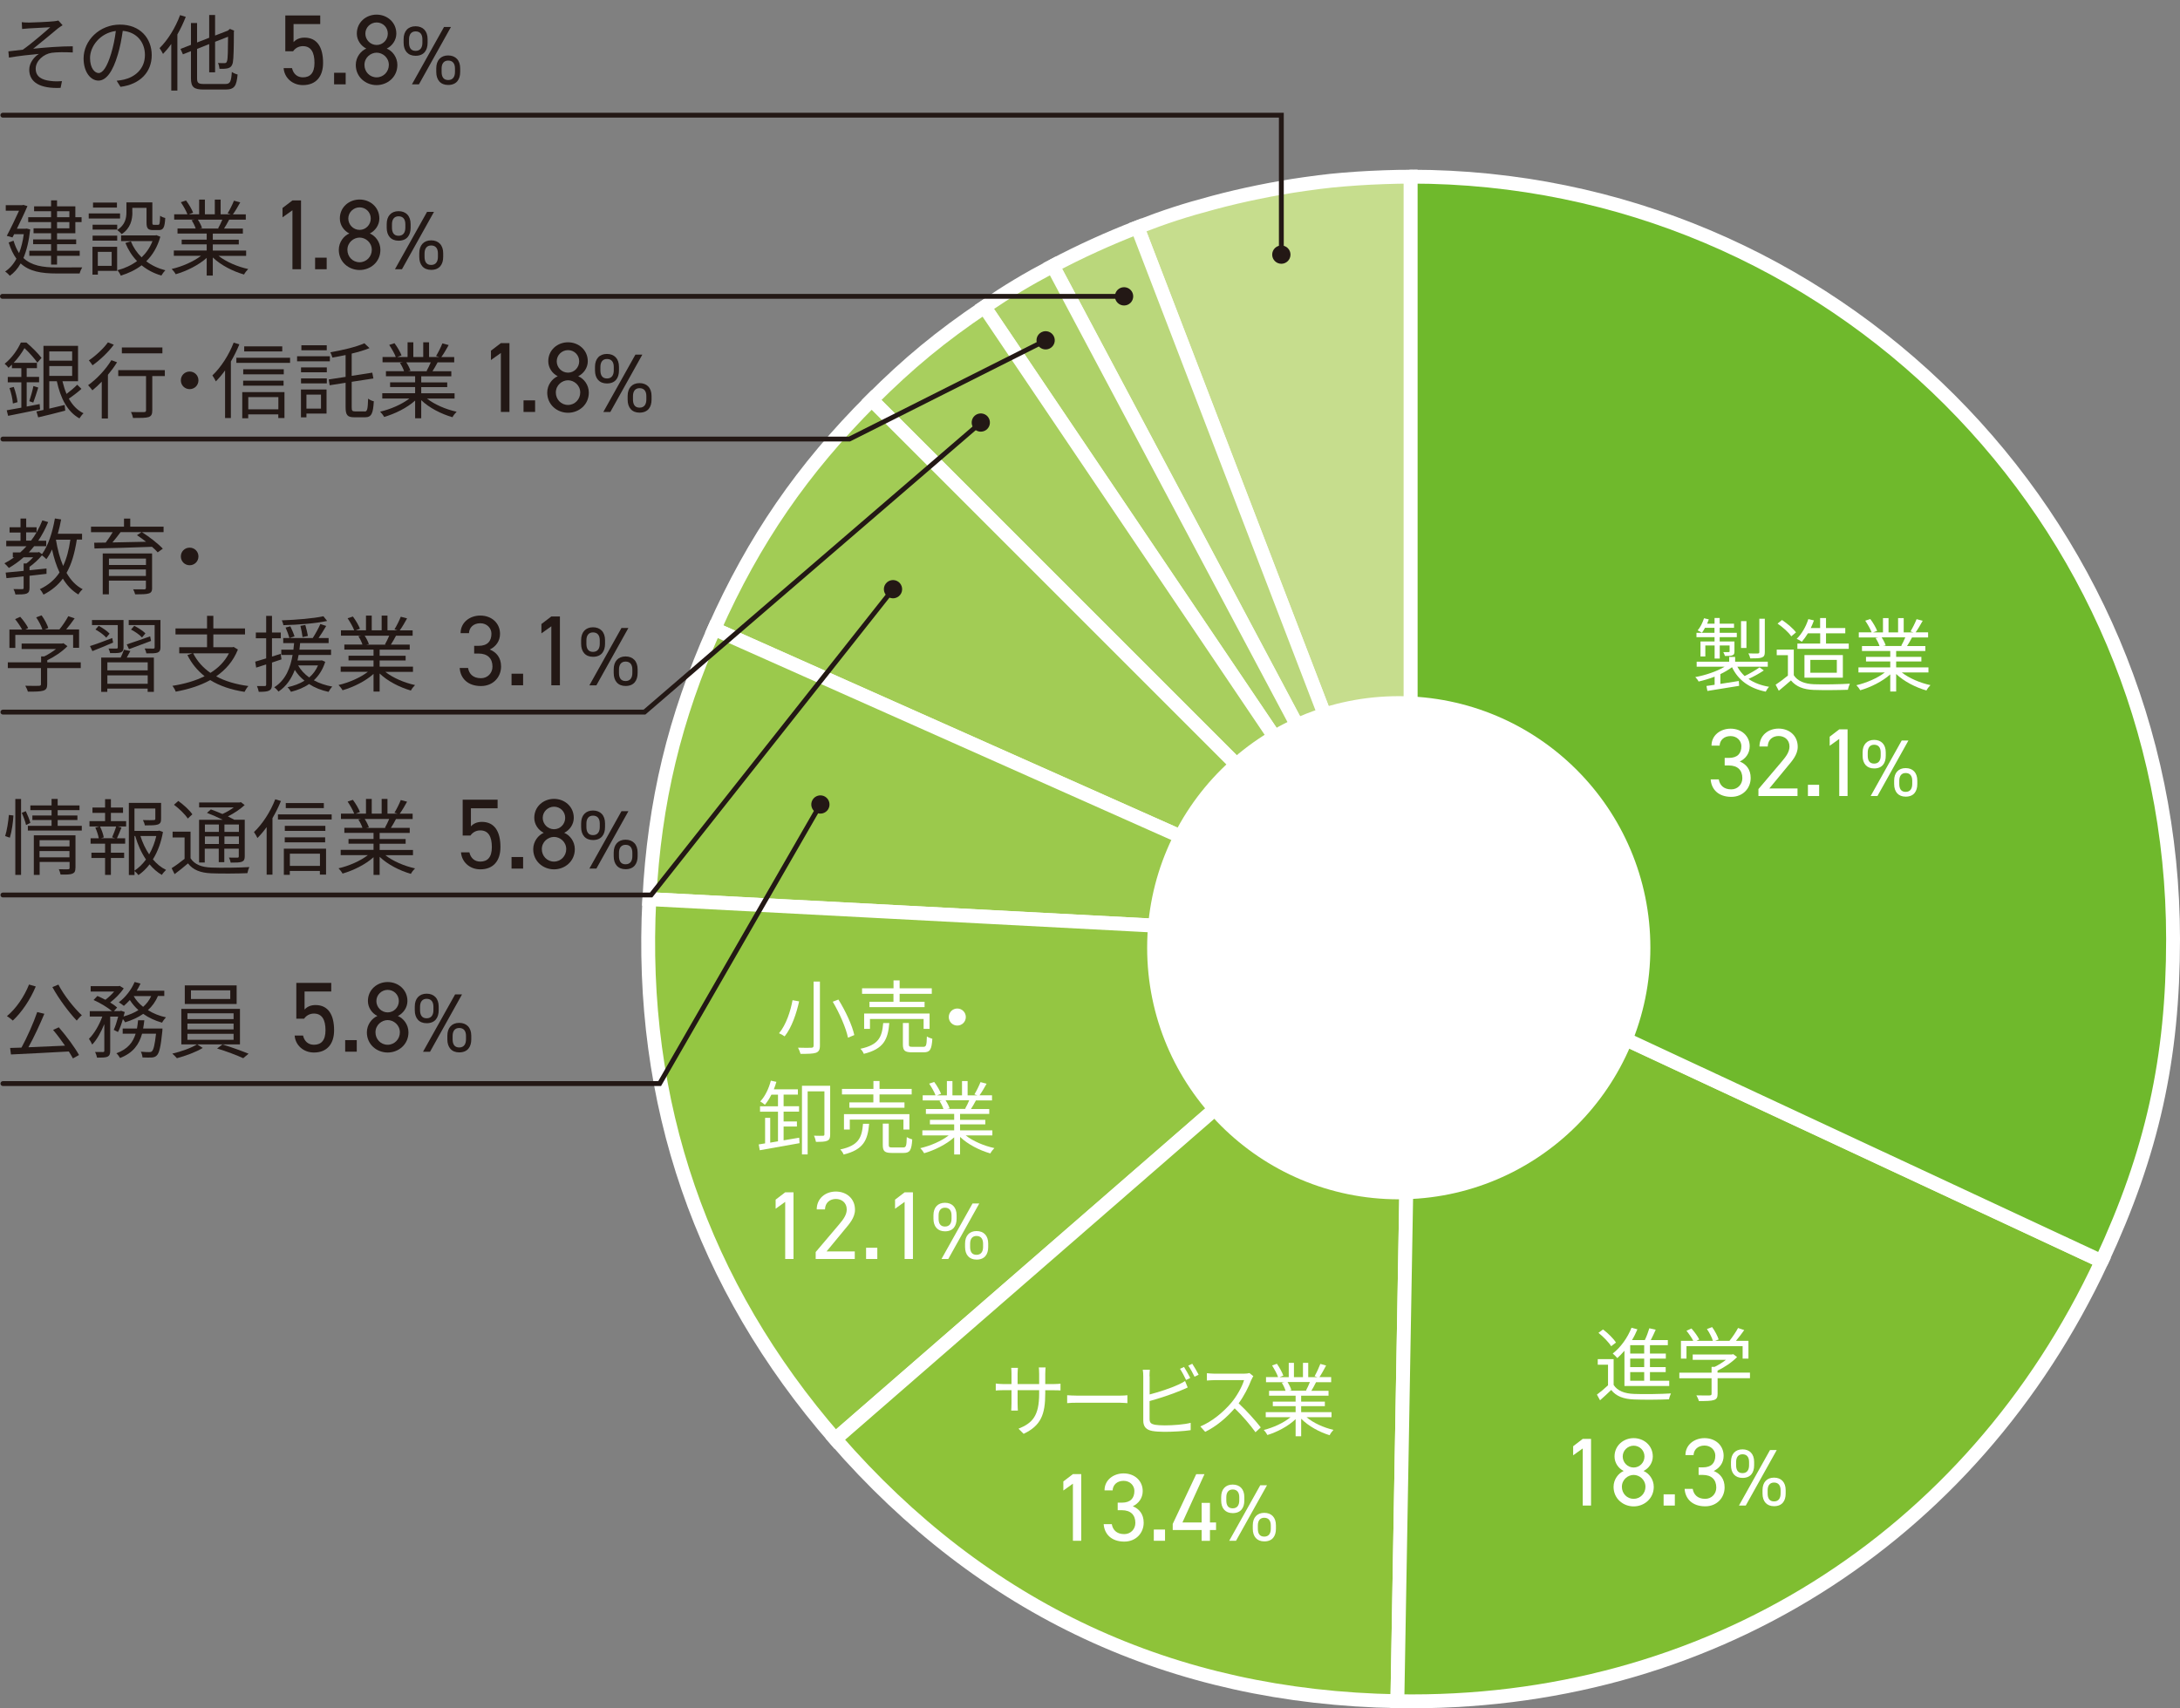 <?xml version="1.0" encoding="UTF-8"?>
<svg id="_レイヤー_2" data-name="レイヤー 2" xmlns="http://www.w3.org/2000/svg" width="314.51" height="246.49" viewBox="0 0 314.51 246.49">
  <rect x="0" y="0" width="314.51" height="246.49" fill="#808080" stroke="none"/>
  <defs>
    <style>
      .cls-1 {
        fill: #a2cc55;
      }

      .cls-2 {
        fill: #c6dd8d;
      }

      .cls-2, .cls-3, .cls-4, .cls-5, .cls-6, .cls-7, .cls-8, .cls-9, .cls-10, .cls-11 {
        stroke: #fff;
        stroke-width: 2px;
      }

      .cls-2, .cls-3, .cls-12, .cls-5, .cls-6, .cls-7, .cls-8, .cls-9, .cls-10, .cls-11 {
        stroke-miterlimit: 10;
      }

      .cls-3 {
        fill: #a8cf5e;
      }

      .cls-4 {
        fill: #6fb92c;
        stroke-linejoin: round;
      }

      .cls-4, .cls-12 {
        stroke-linecap: round;
      }

      .cls-12 {
        stroke: #231815;
        stroke-width: .7px;
      }

      .cls-12, .cls-10 {
        fill: none;
      }

      .cls-13 {
        fill: #231815;
      }

      .cls-14 {
        fill: #fff;
      }

      .cls-5 {
        fill: #94c642;
      }

      .cls-6 {
        fill: #7fbe31;
      }

      .cls-7 {
        fill: #aed168;
      }

      .cls-8 {
        fill: #bad77b;
      }

      .cls-9 {
        fill: #9bc94c;
      }

      .cls-11 {
        fill: #8ec339;
      }
    </style>
  </defs>
  <g id="_デザイン" data-name="デザイン">
    <g>
      <circle class="cls-14" cx="204.07" cy="137.2" r="36.1"/>
      <circle class="cls-13" cx="176.91" cy="42.47" r="1.11"/>
      <circle class="cls-13" cx="146.03" cy="63.52" r="1.11"/>
      <circle class="cls-13" cx="134.5" cy="75.11" r="1.11"/>
      <circle class="cls-13" cx="125.65" cy="92.98" r="1.11"/>
      <circle class="cls-13" cx="121.01" cy="122.94" r="1.11"/>
      <g>
        <g>
          <path class="cls-2" d="M195.85,25.76c-3.15.22-4.51.36-7.64.8-4.33.61-8.94,1.55-13.16,2.68-4.23,1.13-6.87,1.99-10.95,3.56l39.42,102.69V25.49c-2.19,0-5.49.12-7.67.27Z"/>
          <path class="cls-8" d="M203.52,135.49l-51.64-97.12c3.86-2.05,8.14-4,12.22-5.57l39.42,102.69Z"/>
          <path class="cls-7" d="M203.52,135.49l-61.51-91.19c3.63-2.45,6.01-3.88,9.87-5.93l51.64,97.12Z"/>
          <path class="cls-3" d="M203.52,135.49L125.75,57.71c5.33-5.33,10.02-9.2,16.27-13.41l61.51,91.19Z"/>
          <g>
            <path class="cls-1" d="M203.52,135.49l-100.48-44.74c5.73-12.88,12.74-23.07,22.71-33.04l77.78,77.78Z"/>
            <g>
              <path class="cls-10" d="M203.52,135.49l-100.48-44.74c5.73-12.88,12.74-23.07,22.71-33.04l74.75,74.75"/>
              <path class="cls-14" d="M197.14,135.49c1.76,1.76,4.62,1.76,6.38,0,1.76-1.76,1.76-4.62,0-6.38-1.76-1.76-4.62-1.76-6.38,0-1.76,1.76-1.76,4.62,0,6.38Z"/>
            </g>
          </g>
          <path class="cls-9" d="M203.52,135.49l-109.84-5.76c.74-14.07,3.63-26.11,9.36-38.98l100.48,44.74Z"/>
          <path class="cls-5" d="M203.52,135.49l-83.01,72.17c-19.29-22.19-28.37-48.56-26.83-77.92l109.84,5.76Z"/>
          <path class="cls-11" d="M203.52,135.49l-1.92,109.98c-32.56-.57-59.73-13.24-81.09-37.82l83.01-72.17Z"/>
          <path class="cls-6" d="M203.52,135.49l99.69,46.49c-18.79,40.3-57.15,64.27-101.61,63.49l1.92-109.98Z"/>
          <path class="cls-4" d="M203.52,135.49V25.49c60.75,0,109.99,49.25,109.99,110,0,17.25-3.01,30.85-10.31,46.49l-99.69-46.49Z"/>
        </g>
        <g>
          <path class="cls-14" d="M254.48,96.73c-.66.45-1.5.91-2.22,1.23.79.56,1.79.94,2.97,1.14-.17.16-.38.49-.49.7-2.36-.48-3.97-1.66-4.86-3.53-.48.36-1.06.7-1.68,1v1.41c.84-.13,1.75-.28,2.66-.42l.05.7-4.58.74-.14-.72c.35-.05.74-.1,1.18-.17v-1.17c-.77.3-1.57.53-2.31.7-.09-.2-.31-.48-.48-.64,1.45-.27,3.1-.81,4.23-1.5h-4.03v-.72h4.69v-.69h.86v.69h4.71v.72h-4.39c.28.51.63.95,1.05,1.35.72-.35,1.61-.86,2.15-1.25l.63.45ZM247.35,91.94h-2.6v-.63h2.6v-.72h-1.37c-.14.27-.29.51-.44.71-.14-.1-.45-.26-.62-.34.4-.46.72-1.12.92-1.75l.69.16c-.07.21-.16.41-.24.62h1.07v-.82h.74v.82h2.07v.6h-2.07v.72h2.47v.63h-2.47v.62h2.13v1.41c0,.33-.04.49-.29.58-.23.1-.58.1-1.09.1-.03-.17-.15-.4-.23-.56.38.01.67.01.78,0,.1,0,.13-.03.13-.13v-.82h-1.42v1.88h-.74v-1.88h-1.34v1.58h-.7v-2.16h2.03v-.62ZM251.96,93.5h-.78v-3.88h.78v3.88ZM254.61,94.09c0,.44-.09.65-.43.78-.33.13-.86.13-1.67.13-.04-.22-.15-.51-.27-.72.63.02,1.19.02,1.37.01.15-.01.21-.06.21-.2v-4.81h.79v4.81Z"/>
          <path class="cls-14" d="M258.79,97.43c.55.85,1.56,1.24,2.89,1.3,1.27.05,3.85.01,5.2-.08-.09.21-.24.62-.28.88-1.27.05-3.65.07-4.93.02-1.51-.06-2.54-.48-3.29-1.37-.56.49-1.14.99-1.75,1.49l-.46-.87c.53-.35,1.19-.84,1.77-1.32v-2.94h-1.61v-.81h2.46v3.71ZM258.43,91.82c-.36-.56-1.22-1.32-1.98-1.84l.64-.52c.74.49,1.62,1.23,2.02,1.79l-.69.57ZM260.83,91.38c-.28.46-.58.88-.88,1.22-.17-.13-.53-.34-.74-.42.73-.71,1.34-1.77,1.68-2.85l.81.19c-.13.37-.29.74-.46,1.1h1.35v-1.44h.85v1.44h2.78v.76h-2.78v1.48h3.28v.76h-7.41v-.76h3.29v-1.48h-1.75ZM260.33,97.78v-3.26h5.54v3.26h-5.54ZM261.18,97.07h3.82v-1.85h-3.82v1.85Z"/>
          <path class="cls-14" d="M274.36,97.02c1.06.84,2.66,1.52,4.15,1.84-.2.19-.46.52-.58.77-1.56-.44-3.25-1.31-4.37-2.38v2.53h-.85v-2.47c-1.12,1.01-2.81,1.85-4.33,2.29-.12-.22-.37-.55-.56-.73,1.44-.33,3.06-1.02,4.1-1.84h-3.8v-.73h4.59v-.86h-3.5v-.66h3.5v-.85h-4.08v-.71h2.53c-.1-.35-.34-.81-.57-1.16l.41-.08h-2.83v-.74h1.85c-.16-.46-.57-1.16-.92-1.68l.73-.24c.4.52.81,1.24.99,1.71l-.59.22h1.43v-2.06h.8v2.06h1.38v-2.06h.81v2.06h1.41l-.43-.14c.3-.49.67-1.24.88-1.77l.88.23c-.33.59-.7,1.23-1.02,1.67h1.8v.74h-2.32c-.23.44-.49.89-.72,1.24h2.64v.71h-4.21v.85h3.64v.66h-3.64v.86h4.66v.73h-3.86ZM271.47,91.97c.24.36.49.85.58,1.16l-.37.08h2.73l-.12-.04c.2-.34.43-.81.59-1.21h-3.42Z"/>
          <path class="cls-14" d="M248.82,109.36h.6c1.27,0,1.81-.66,1.81-1.7,0-.75-.61-1.45-1.56-1.45s-1.55.6-1.58,1.38h-1.17c0-1.52,1.31-2.45,2.75-2.45,1.6,0,2.76,1.07,2.76,2.55,0,.99-.56,1.77-1.43,2.19.93.38,1.57,1.14,1.57,2.37,0,1.48-1.1,2.73-2.8,2.73-1.84,0-2.87-1.07-2.97-2.52h1.17c.13.78.65,1.44,1.8,1.44.91,0,1.6-.7,1.6-1.62,0-1.14-.67-1.83-1.95-1.83h-.6v-1.09Z"/>
          <path class="cls-14" d="M259.33,114.86h-5.64v-1l3.39-4c.66-.77,1.09-1.42,1.09-2.15,0-1-.77-1.51-1.56-1.51-.86,0-1.55.52-1.58,1.51h-1.19c0-1.59,1.25-2.58,2.76-2.58s2.76.99,2.76,2.63c0,1.14-.83,2.06-1.45,2.8l-2.65,3.21h4.07v1.09Z"/>
          <path class="cls-14" d="M262.45,114.86h-1.62v-1.62h1.62v1.62Z"/>
          <path class="cls-14" d="M266.55,114.86h-1.2v-8.24l-1.38.99v-1.31l1.38-1.06h1.2v9.62Z"/>
          <path class="cls-14" d="M272.06,109.06c0,1.05-.5,1.82-1.68,1.82-1.06,0-1.66-.7-1.66-1.82v-.5c0-1.13.63-1.8,1.66-1.8s1.68.66,1.68,1.8v.5ZM271.33,109.04v-.46c0-.72-.33-1.12-.95-1.12-.59,0-.92.41-.92,1.12v.46c0,.65.23,1.14.92,1.14s.95-.5.95-1.14ZM275.33,106.85l-4.47,8.01h-.98l4.48-8.01h.96ZM276.61,113.13c0,1.05-.5,1.82-1.68,1.82-1.06,0-1.66-.7-1.66-1.82v-.5c0-1.13.63-1.8,1.66-1.8s1.68.66,1.68,1.8v.5ZM275.88,113.12v-.46c0-.72-.33-1.12-.95-1.12-.59,0-.92.41-.92,1.12v.46c0,.65.23,1.14.92,1.14s.95-.5.95-1.14Z"/>
        </g>
        <g>
          <path class="cls-14" d="M232.8,199.83c.55.86,1.57,1.25,2.93,1.3,1.28.06,3.95.02,5.34-.07-.1.2-.24.59-.28.85-1.3.06-3.75.08-5.05.02-1.52-.06-2.57-.46-3.29-1.37-.51.5-1.05.99-1.61,1.49l-.45-.82c.49-.36,1.08-.85,1.6-1.34v-2.97h-1.48v-.81h2.29v3.73ZM232.45,194.26c-.35-.58-1.13-1.38-1.84-1.94l.66-.49c.71.53,1.51,1.32,1.87,1.89l-.7.53ZM234.35,194.91c-.33.38-.67.74-1.02,1.05-.14-.17-.46-.5-.66-.66,1.13-.87,2.13-2.25,2.71-3.72l.85.23c-.22.53-.48,1.06-.78,1.55h1.85c.26-.53.5-1.2.65-1.7l.92.2c-.22.49-.46,1.03-.71,1.5h2.46v.74h-2.58v1.21h2.29v.73h-2.29v1.22h2.27v.72h-2.27v1.25h2.78v.76h-6.46v-5.08ZM237.21,194.1h-2.02v1.21h2.02v-1.21ZM237.21,196.04h-2.02v1.22h2.02v-1.22ZM237.21,197.98h-2.02v1.25h2.02v-1.25Z"/>
          <path class="cls-14" d="M252.48,198.86h-4.68v2.27c0,.51-.14.77-.56.89-.42.13-1.08.14-2.14.14-.06-.24-.23-.6-.36-.82.88.02,1.67.02,1.89.01.24-.01.3-.07.3-.24v-2.24h-4.65v-.8h4.65v-.84h.44c.57-.28,1.16-.65,1.64-1.02h-4.8v-.77h5.67l.17-.05.56.42c-.72.74-1.8,1.48-2.82,1.96v.29h4.68v.8ZM243.33,196.04h-.82v-2.57h1.78c-.22-.43-.63-1.02-.98-1.45l.72-.33c.43.48.91,1.14,1.12,1.58l-.4.2h2.37c-.14-.49-.51-1.19-.86-1.7l.75-.28c.4.55.79,1.29.94,1.78l-.5.2h2.06c.44-.53.95-1.3,1.24-1.85l.89.3c-.36.52-.79,1.08-1.19,1.55h1.8v2.57h-.84v-1.8h-8.1v1.8Z"/>
          <path class="cls-14" d="M229.54,217.24h-1.2v-8.24l-1.38.99v-1.31l1.38-1.06h1.2v9.62Z"/>
          <path class="cls-14" d="M234.25,212.25c-.77-.38-1.32-1.18-1.32-2.09,0-1.6,1.31-2.65,2.76-2.65s2.76,1.04,2.76,2.65c0,.91-.57,1.72-1.34,2.09.78.32,1.48,1.2,1.48,2.29,0,1.7-1.39,2.82-2.9,2.82s-2.9-1.11-2.9-2.82c0-1.09.71-1.97,1.46-2.29ZM235.69,216.27c.95,0,1.7-.78,1.7-1.73,0-1.06-.89-1.72-1.7-1.72s-1.7.66-1.7,1.72c0,.95.73,1.73,1.7,1.73ZM235.69,211.75c.86,0,1.56-.71,1.56-1.59s-.7-1.56-1.56-1.56-1.58.7-1.58,1.56.7,1.59,1.58,1.59Z"/>
          <path class="cls-14" d="M241.63,217.24h-1.62v-1.62h1.62v1.62Z"/>
          <path class="cls-14" d="M245.06,211.73h.6c1.27,0,1.81-.66,1.81-1.7,0-.75-.61-1.45-1.56-1.45s-1.55.6-1.58,1.38h-1.17c0-1.52,1.31-2.45,2.75-2.45,1.6,0,2.76,1.07,2.76,2.55,0,.99-.56,1.77-1.43,2.19.93.38,1.57,1.14,1.57,2.37,0,1.48-1.1,2.73-2.8,2.73-1.84,0-2.87-1.07-2.97-2.52h1.17c.13.78.65,1.44,1.8,1.44.91,0,1.6-.7,1.6-1.62,0-1.14-.67-1.83-1.95-1.83h-.6v-1.09Z"/>
          <path class="cls-14" d="M253.07,211.43c0,1.05-.5,1.82-1.68,1.82-1.06,0-1.66-.7-1.66-1.82v-.5c0-1.13.63-1.8,1.66-1.8s1.68.66,1.68,1.8v.5ZM252.34,211.42v-.46c0-.72-.33-1.12-.95-1.12-.59,0-.92.41-.92,1.12v.46c0,.65.23,1.14.92,1.14s.95-.5.95-1.14ZM256.33,209.23l-4.47,8.01h-.98l4.48-8.01h.96ZM257.62,215.51c0,1.05-.5,1.82-1.68,1.82-1.06,0-1.66-.7-1.66-1.82v-.5c0-1.13.63-1.8,1.66-1.8s1.68.66,1.68,1.8v.5ZM256.89,215.5v-.46c0-.72-.33-1.12-.95-1.12-.59,0-.92.41-.92,1.12v.46c0,.65.23,1.14.92,1.14s.95-.5.95-1.14Z"/>
        </g>
        <g>
          <path class="cls-14" d="M115.29,144.49c-.37,1.68-1.05,3.76-2.09,5.05-.21-.15-.58-.36-.81-.45,1.03-1.22,1.67-3.22,1.95-4.77l.95.17ZM118.29,141.62v9.24c0,.64-.17.89-.58,1.05-.42.14-1.14.16-2.22.15-.06-.24-.22-.65-.36-.89.85.04,1.68.02,1.91.01.24,0,.34-.08.34-.31v-9.24h.92ZM120.96,144.23c1.02,1.63,2,3.74,2.29,5.12l-.91.38c-.28-1.37-1.21-3.53-2.2-5.19l.81-.31Z"/>
          <path class="cls-14" d="M128.3,147.62c-.2,2.36-.8,3.73-3.68,4.44-.07-.22-.3-.56-.49-.73,2.66-.57,3.12-1.7,3.29-3.71h.88ZM128.91,143.4h-4.54v-.8h4.54v-1.14h.88v1.14h4.64v.8h-4.64v1.15h3.6v.77h-7.95v-.77h3.46v-1.15ZM133.25,148.46v-1.43h-7.74v1.43h-.84v-2.22h9.44v2.22h-.87ZM133.19,151.05c.43,0,.5-.2.53-1.5.2.14.55.27.79.34-.1,1.56-.34,1.95-1.24,1.95h-1.7c-1.05,0-1.31-.26-1.31-1.15v-3.08h.86v3.07c0,.31.08.37.53.37h1.53Z"/>
          <path class="cls-14" d="M139.34,146.75c0,.69-.55,1.23-1.23,1.23s-1.23-.55-1.23-1.23.55-1.23,1.23-1.23,1.23.55,1.23,1.23Z"/>
          <path class="cls-14" d="M113.05,164.54c.74-.12,1.51-.26,2.25-.38l.05.79c-2.04.37-4.23.76-5.74,1.02l-.15-.84.92-.15v-3.68h.74v3.57l1.12-.19v-4.27h-2.59v-.78h2.59v-1.68h-.95c-.28.56-.6,1.06-.94,1.46-.14-.14-.48-.37-.67-.48.7-.74,1.23-1.85,1.53-3l.8.17c-.1.36-.23.73-.37,1.08h3.47v.76h-2.06v1.68h2.23v.78h-2.23v1.42h1.92v.73h-1.92v1.99ZM119.77,163.67c0,.5-.07.77-.42.93-.31.15-.86.16-1.63.16-.04-.24-.16-.64-.29-.89.59.02,1.13.02,1.3.01.16,0,.21-.05.21-.22v-6.19h-2.42v9.1h-.82v-9.9h4.07v7Z"/>
          <path class="cls-14" d="M125.39,162.15c-.2,2.36-.8,3.73-3.68,4.44-.07-.22-.3-.56-.49-.73,2.66-.57,3.12-1.7,3.29-3.71h.88ZM126.01,157.92h-4.54v-.8h4.54v-1.14h.88v1.14h4.64v.8h-4.64v1.15h3.6v.77h-7.95v-.77h3.46v-1.15ZM130.34,162.98v-1.43h-7.74v1.43h-.84v-2.22h9.44v2.22h-.87ZM130.29,165.57c.43,0,.5-.2.53-1.5.2.14.55.27.79.34-.1,1.56-.34,1.95-1.24,1.95h-1.7c-1.05,0-1.31-.26-1.31-1.15v-3.08h.86v3.07c0,.31.08.37.53.37h1.53Z"/>
          <path class="cls-14" d="M139.31,163.82c1.06.84,2.66,1.52,4.15,1.84-.2.19-.46.52-.58.77-1.56-.44-3.25-1.31-4.37-2.38v2.53h-.85v-2.47c-1.12,1.01-2.81,1.85-4.33,2.29-.12-.22-.37-.55-.56-.73,1.44-.33,3.06-1.02,4.1-1.84h-3.8v-.73h4.59v-.86h-3.5v-.66h3.5v-.85h-4.08v-.71h2.53c-.1-.35-.34-.81-.57-1.16l.41-.08h-2.83v-.74h1.85c-.16-.46-.57-1.16-.92-1.68l.73-.24c.4.52.81,1.24.99,1.71l-.59.22h1.43v-2.06h.8v2.06h1.38v-2.06h.81v2.06h1.41l-.43-.14c.3-.49.67-1.24.88-1.77l.88.23c-.33.59-.7,1.23-1.02,1.67h1.8v.74h-2.32c-.23.44-.49.89-.72,1.24h2.64v.71h-4.21v.85h3.64v.66h-3.64v.86h4.66v.73h-3.86ZM136.42,158.77c.24.36.49.85.58,1.16l-.37.08h2.73l-.12-.04c.2-.34.43-.81.59-1.21h-3.42Z"/>
          <path class="cls-14" d="M114.48,181.66h-1.2v-8.24l-1.38.99v-1.31l1.38-1.06h1.2v9.62Z"/>
          <path class="cls-14" d="M123.32,181.66h-5.64v-1l3.39-4c.66-.77,1.09-1.42,1.09-2.15,0-1-.77-1.51-1.56-1.51-.86,0-1.55.52-1.58,1.51h-1.19c0-1.59,1.25-2.58,2.76-2.58s2.76.99,2.76,2.63c0,1.14-.83,2.06-1.45,2.8l-2.65,3.21h4.07v1.09Z"/>
          <path class="cls-14" d="M126.57,181.66h-1.62v-1.62h1.62v1.62Z"/>
          <path class="cls-14" d="M131.71,181.66h-1.2v-8.24l-1.38.99v-1.31l1.38-1.06h1.2v9.62Z"/>
          <path class="cls-14" d="M138.01,175.85c0,1.05-.5,1.82-1.68,1.82-1.06,0-1.66-.7-1.66-1.82v-.5c0-1.13.63-1.8,1.66-1.8s1.68.66,1.68,1.8v.5ZM137.28,175.84v-.46c0-.72-.33-1.12-.95-1.12-.59,0-.92.41-.92,1.12v.46c0,.65.23,1.14.92,1.14s.95-.5.95-1.14ZM141.28,173.65l-4.47,8.01h-.98l4.48-8.01h.96ZM142.57,179.93c0,1.05-.5,1.82-1.68,1.82-1.06,0-1.66-.7-1.66-1.82v-.5c0-1.13.63-1.8,1.66-1.8s1.68.66,1.68,1.8v.5ZM141.83,179.92v-.46c0-.72-.33-1.12-.95-1.12-.59,0-.92.41-.92,1.12v.46c0,.65.23,1.14.92,1.14s.95-.5.95-1.14Z"/>
        </g>
        <g>
          <path class="cls-14" d="M147.67,206.88l-.73-.73c1.99-.81,2.98-1.81,2.98-5.07v-.49h-3.11v1.88c0,.43.03.94.04,1.06h-.96c.01-.12.04-.62.04-1.06v-1.88h-1.18c-.47,0-.96.03-1.09.05v-1.01c.1.02.63.08,1.09.08h1.18v-1.49c0-.24-.01-.58-.04-.85h.97c-.01.12-.05.44-.05.85v1.49h3.11v-1.45c0-.45-.03-.84-.05-.95h.98c-.01.12-.05.5-.05.95v1.45h1.2c.48,0,.85-.04,1-.06v.98c-.12-.01-.52-.03-1-.03h-1.2v.42c0,3.09-.62,4.68-3.12,5.87Z"/>
          <path class="cls-14" d="M155.49,201.38h5.98c.55,0,.94-.03,1.18-.06v1.14c-.22-.01-.68-.06-1.17-.06h-6c-.6,0-1.18.02-1.52.06v-1.14c.33.02.91.06,1.52.06Z"/>
          <path class="cls-14" d="M165.86,198.58v2.63c1.29-.34,3.01-.89,4.15-1.42.33-.15.66-.33.96-.52l.38.93c-.31.14-.7.33-1.03.45-1.22.52-3.11,1.14-4.47,1.51v2.56c0,.59.23.74.76.86.34.06.91.09,1.44.09,1.16,0,2.83-.12,3.73-.37v1.06c-.95.15-2.59.24-3.78.24-.64,0-1.3-.04-1.75-.12-.84-.16-1.31-.57-1.31-1.51v-6.39c0-.28-.02-.67-.07-.94h1.02c-.03.27-.05.62-.05.94ZM171.71,198.83l-.59.29c-.22-.48-.59-1.17-.88-1.61l.58-.27c.27.42.67,1.13.9,1.59ZM172.93,198.36l-.59.29c-.24-.51-.6-1.16-.91-1.6l.58-.27c.28.43.71,1.15.92,1.58Z"/>
          <path class="cls-14" d="M180.53,199.09c-.37,1-1.06,2.36-1.83,3.4,1.15,1.05,2.48,2.56,3.19,3.47l-.76.7c-.73-1.02-1.89-2.39-3-3.45-1.17,1.34-2.64,2.61-4.26,3.39l-.7-.78c1.76-.73,3.37-2.11,4.5-3.45.74-.89,1.54-2.27,1.81-3.23h-4.26c-.38,0-.98.05-1.1.06v-1.06c.15.02.78.07,1.1.07h4.22c.36,0,.64-.04.82-.09l.56.45c-.07.09-.21.35-.27.51Z"/>
          <path class="cls-14" d="M188.48,204.48c.99.84,2.5,1.52,3.9,1.84-.19.19-.44.52-.55.77-1.46-.44-3.06-1.31-4.11-2.38v2.53h-.8v-2.47c-1.05,1.01-2.64,1.85-4.07,2.29-.11-.22-.35-.55-.52-.73,1.35-.33,2.87-1.02,3.85-1.84h-3.57v-.73h4.31v-.86h-3.29v-.66h3.29v-.85h-3.83v-.71h2.38c-.1-.35-.32-.81-.54-1.16l.38-.08h-2.66v-.74h1.74c-.15-.46-.54-1.16-.86-1.68l.69-.24c.37.52.76,1.24.93,1.71l-.56.22h1.34v-2.06h.75v2.06h1.3v-2.06h.76v2.06h1.32l-.4-.14c.28-.49.63-1.24.83-1.77l.83.23c-.31.59-.66,1.23-.96,1.67h1.69v.74h-2.18c-.22.44-.46.89-.68,1.24h2.48v.71h-3.95v.85h3.42v.66h-3.42v.86h4.38v.73h-3.63ZM185.76,199.43c.23.36.46.85.55,1.16l-.35.08h2.57l-.11-.04c.19-.34.4-.81.56-1.21h-3.21Z"/>
          <path class="cls-14" d="M155.99,222.32h-1.2v-8.24l-1.38.99v-1.31l1.38-1.06h1.2v9.62Z"/>
          <path class="cls-14" d="M161.25,216.82h.6c1.27,0,1.81-.66,1.81-1.7,0-.75-.61-1.45-1.56-1.45s-1.55.6-1.58,1.38h-1.17c0-1.52,1.31-2.45,2.75-2.45,1.6,0,2.76,1.07,2.76,2.55,0,.99-.56,1.77-1.43,2.19.93.38,1.57,1.14,1.57,2.37,0,1.48-1.1,2.73-2.8,2.73-1.84,0-2.87-1.07-2.97-2.52h1.17c.13.78.65,1.44,1.8,1.44.91,0,1.6-.7,1.6-1.62,0-1.14-.67-1.83-1.95-1.83h-.6v-1.09Z"/>
          <path class="cls-14" d="M168.08,222.32h-1.62v-1.62h1.62v1.62Z"/>
          <path class="cls-14" d="M173.77,212.71l-3.18,6.97h2.77v-2.83h1.2v2.83h.88v1.09h-.88v1.56h-1.2v-1.56h-4.17v-.88l3.39-7.18h1.18Z"/>
          <path class="cls-14" d="M179.52,216.51c0,1.05-.5,1.82-1.68,1.82-1.06,0-1.66-.7-1.66-1.82v-.5c0-1.13.63-1.8,1.66-1.8s1.68.66,1.68,1.8v.5ZM178.79,216.5v-.46c0-.72-.33-1.12-.95-1.12-.59,0-.92.41-.92,1.12v.46c0,.65.23,1.14.92,1.14s.95-.5.95-1.14ZM182.79,214.31l-4.47,8.01h-.98l4.48-8.01h.96ZM184.08,220.59c0,1.05-.5,1.82-1.68,1.82-1.06,0-1.66-.7-1.66-1.82v-.5c0-1.13.63-1.8,1.66-1.8s1.68.66,1.68,1.8v.5ZM183.34,220.58v-.46c0-.72-.33-1.12-.95-1.12-.59,0-.92.41-.92,1.12v.46c0,.65.23,1.14.92,1.14s.95-.5.95-1.14Z"/>
        </g>
        <circle class="cls-14" cx="201.8" cy="136.75" r="36.3"/>
      </g>
      <g>
        <path class="cls-13" d="M5.16,142.34c-.8,1.92-2.04,3.74-3.31,4.92-.19-.17-.6-.5-.85-.64,1.31-1.08,2.48-2.79,3.19-4.56l.97.28ZM8.5,148.25c1.09,1.25,2.31,2.91,2.9,3.98l-.88.49c-.16-.29-.36-.64-.59-1-3.02.18-6.21.32-8.35.43l-.12-.94c.49-.01,1.04-.04,1.64-.05.8-1.46,1.75-3.59,2.27-5.13l1.03.25c-.65,1.55-1.51,3.42-2.3,4.83,1.62-.06,3.47-.14,5.28-.23-.54-.78-1.15-1.6-1.72-2.27l.83-.38ZM8.42,142.06c.8,1.56,2.3,3.43,3.39,4.44-.24.17-.56.52-.74.76-1.1-1.15-2.6-3.15-3.51-4.83l.86-.36Z"/>
        <path class="cls-13" d="M16.4,148.62c.23-.49.47-1.24.65-1.93h-1.15v4.94c0,.46-.1.7-.4.85-.31.12-.78.13-1.5.13-.04-.22-.16-.59-.28-.82.52.01.98.01,1.14.01.14-.01.19-.05.19-.18v-3.85c-.47,1.15-1.09,2.28-1.75,2.95-.1-.25-.31-.6-.47-.83.74-.71,1.49-1.99,1.93-3.21h-1.81v-.78h3.21c-.62-.53-1.73-1.2-2.66-1.61l.55-.58c.37.16.78.35,1.16.55.44-.34.9-.77,1.26-1.19h-3.39v-.78h4.03l.16-.04.58.36c-.47.72-1.24,1.49-1.96,2.04.4.24.76.49,1.01.72l-.46.52h.89l.13-.05.54.19c-.06.2-.12.42-.18.64.8-.23,1.54-.53,2.15-.92-.48-.43-.9-.92-1.24-1.46-.29.31-.58.61-.86.85-.17-.14-.52-.4-.73-.52.94-.7,1.8-1.79,2.28-2.93l.85.23c-.16.35-.35.7-.55,1.03h3.98v.76h-.92c-.34.82-.83,1.49-1.44,2.04.76.48,1.64.84,2.6,1.04-.18.19-.44.53-.56.77-1.01-.28-1.93-.71-2.72-1.27-.76.53-1.64.92-2.61,1.22-.06-.12-.19-.3-.32-.47-.2.7-.44,1.38-.71,1.87l-.61-.31ZM23.44,148.41s-.01.24-.02.38c-.22,2.23-.44,3.14-.79,3.49-.2.22-.43.28-.74.31-.29.01-.79.02-1.33-.01-.02-.24-.11-.6-.24-.83.52.05,1,.06,1.19.06s.29-.01.41-.12c.23-.23.41-.9.59-2.54h-2.01c-.42,1.52-1.26,2.77-3.18,3.51-.11-.2-.35-.53-.53-.68,1.66-.6,2.41-1.61,2.78-2.83h-1.87v-.74h2.06c.07-.38.12-.78.16-1.19h.9c-.04.41-.1.8-.17,1.19h2.81ZM19.29,143.73c.32.58.79,1.1,1.36,1.55.49-.43.89-.94,1.16-1.55h-2.52Z"/>
        <path class="cls-13" d="M28.45,150.69l.8.52c-.96.59-2.51,1.16-3.73,1.48-.16-.18-.44-.48-.66-.66,1.25-.29,2.79-.84,3.54-1.33h-2.24v-5.13h8.46v5.13h-6.16ZM34.14,144.87h-7.48v-2.69h7.48v2.69ZM27.04,147.05h6.66v-.84h-6.66v.84ZM27.04,148.53h6.66v-.84h-6.66v.84ZM27.04,150.03h6.66v-.86h-6.66v.86ZM33.22,142.9h-5.67v1.25h5.67v-1.25ZM32.09,150.71c1.24.36,2.83.95,3.77,1.33l-.77.65c-.9-.42-2.51-1.03-3.77-1.4l.77-.58Z"/>
        <path class="cls-13" d="M43.89,146.99h-1.14v-5.17h5.04v1.24h-3.85v2.61c.32-.36.82-.65,1.58-.65,1.84,0,2.68,1.41,2.68,3.64,0,1.96-1.01,3.21-2.91,3.21-1.54,0-2.68-1.08-2.78-2.45h1.21c.19.84.76,1.33,1.57,1.33,1.02,0,1.67-.59,1.67-2.09s-.49-2.41-1.67-2.41c-.68,0-1.14.35-1.41.73Z"/>
        <path class="cls-13" d="M51.47,151.75h-1.67v-1.67h1.67v1.67Z"/>
        <path class="cls-13" d="M54.45,146.6c-.79-.39-1.37-1.22-1.37-2.16,0-1.66,1.35-2.74,2.85-2.74s2.85,1.08,2.85,2.74c0,.94-.59,1.77-1.38,2.16.81.33,1.53,1.24,1.53,2.36,0,1.76-1.44,2.91-3,2.91s-3-1.15-3-2.91c0-1.12.73-2.03,1.51-2.36ZM55.93,150.75c.98,0,1.76-.81,1.76-1.79,0-1.09-.92-1.77-1.76-1.77s-1.76.68-1.76,1.77c0,.98.75,1.79,1.76,1.79ZM55.93,146.08c.89,0,1.61-.73,1.61-1.64s-.72-1.61-1.61-1.61-1.63.72-1.63,1.61.72,1.64,1.63,1.64Z"/>
        <path class="cls-13" d="M63.29,145.76c0,1.08-.52,1.88-1.74,1.88-1.09,0-1.71-.72-1.71-1.88v-.52c0-1.16.65-1.86,1.71-1.86s1.74.68,1.74,1.86v.52ZM62.53,145.75v-.48c0-.74-.34-1.15-.98-1.15-.61,0-.95.42-.95,1.15v.48c0,.67.24,1.18.95,1.18s.98-.52.98-1.18ZM66.66,143.48l-4.62,8.28h-1.01l4.63-8.28h1ZM67.99,149.97c0,1.08-.52,1.88-1.74,1.88-1.09,0-1.71-.72-1.71-1.88v-.52c0-1.16.65-1.86,1.71-1.86s1.74.68,1.74,1.86v.52ZM67.23,149.96v-.48c0-.74-.34-1.15-.98-1.15-.61,0-.95.42-.95,1.15v.48c0,.67.24,1.18.95,1.18s.98-.52.98-1.18Z"/>
      </g>
      <g>
        <path class="cls-13" d="M5.79,59.06c-1.62.35-3.36.68-4.62.94l-.2-.8c.58-.1,1.31-.24,2.11-.38v-3.65h-1.96v-.78h1.96v-1.26h-1.36v-.52c-.16.16-.32.31-.49.46-.13-.18-.4-.46-.56-.58,1.13-.91,1.91-2.12,2.34-3.07h.79c.78.65,1.73,1.6,2.19,2.22l-.6.68c-.4-.56-1.16-1.45-1.86-2.09-.37.65-.88,1.4-1.56,2.12h3.36v.77h-1.48v1.26h1.79v.78h-1.79v3.5l1.87-.36.06.76ZM1.99,55.84c.26.7.48,1.61.54,2.19l-.67.19c-.04-.61-.24-1.52-.49-2.23l.62-.16ZM4.23,57.88c.19-.58.47-1.54.59-2.18l.7.22c-.23.73-.5,1.61-.72,2.17l-.56-.2ZM11.74,56.12c-.54.49-1.24,1.02-1.81,1.4.53.94,1.22,1.68,2.12,2.11-.19.17-.46.52-.59.74-1.74-.96-2.73-2.91-3.26-5.36h-1.09v3.95c.71-.17,1.46-.35,2.22-.53l.08.82c-1.36.36-2.79.72-3.9.97l-.25-.85c.3-.06.64-.13,1.01-.22v-9.25h4.99v5.11h-2.25c.16.65.35,1.26.59,1.83.54-.41,1.15-.92,1.54-1.33l.61.6ZM7.11,50.71v1.33h3.3v-1.33h-3.3ZM7.11,54.24h3.3v-1.42h-3.3v1.42Z"/>
        <path class="cls-13" d="M16.89,52.27c-.37.61-.83,1.22-1.32,1.81v6.31h-.89v-5.32c-.46.47-.91.9-1.35,1.25-.13-.18-.44-.56-.62-.74,1.24-.88,2.53-2.25,3.36-3.61l.83.31ZM16.42,49.74c-.78,1.06-2,2.22-3.07,2.97-.13-.19-.37-.54-.53-.71,1-.67,2.15-1.75,2.75-2.6l.85.34ZM23.78,54.26h-1.81v4.95c0,.55-.13.83-.53.97-.41.13-1.08.13-2.25.13-.04-.24-.16-.61-.29-.86.85.02,1.64.02,1.87.01.23-.01.3-.06.3-.26v-4.94h-4.01v-.85h6.72v.85ZM23.43,50.98h-5.85v-.84h5.85v.84Z"/>
        <path class="cls-13" d="M28.63,54.88c0,.71-.56,1.27-1.27,1.27s-1.27-.56-1.27-1.27.56-1.27,1.27-1.27,1.27.56,1.27,1.27Z"/>
        <path class="cls-13" d="M34.53,49.69c-.34.84-.76,1.69-1.22,2.47v8.16h-.84v-6.87c-.43.6-.88,1.13-1.33,1.58-.08-.19-.35-.66-.5-.86,1.21-1.14,2.37-2.91,3.07-4.73l.83.25ZM41.85,51.62v.74h-7.75v-.74h7.75ZM34.95,56.58h6.09v3.74h-.89v-.53h-4.34v.56h-.86v-3.78ZM40.94,54.01h-5.85v-.73h5.85v.73ZM35.08,54.93h5.83v.72h-5.83v-.72ZM40.72,50.71h-5.49v-.73h5.49v.73ZM35.82,57.3v1.76h4.34v-1.76h-4.34Z"/>
        <path class="cls-13" d="M47.59,52.13h-4.73v-.73h4.73v.73ZM47.11,59.67h-2.9v.55h-.79v-4.02h3.69v3.47ZM43.43,53.01h3.72v.71h-3.72v-.71ZM43.43,54.6h3.72v.72h-3.72v-.72ZM47.14,50.54h-3.66v-.72h3.66v.72ZM44.21,56.94v2.02h2.1v-2.02h-2.1ZM52.62,59.38c.37,0,.44-.37.49-1.86.22.17.56.34.82.38-.1,1.73-.32,2.31-1.25,2.31h-1.57c-.97,0-1.25-.3-1.25-1.45v-3.53l-2.3.36-.13-.84,2.43-.37v-3.15c-.65.14-1.3.26-1.91.36-.04-.2-.18-.54-.29-.76,1.75-.3,3.78-.78,4.91-1.3l.74.7c-.72.3-1.62.56-2.57.79v3.21l2.97-.46.16.84-3.13.48v3.67c0,.5.08.6.48.6h1.39Z"/>
        <path class="cls-13" d="M61.6,57.51c1.09.86,2.75,1.57,4.28,1.9-.2.19-.48.54-.6.79-1.61-.46-3.36-1.35-4.51-2.46v2.61h-.88v-2.55c-1.15,1.04-2.9,1.91-4.47,2.36-.12-.23-.38-.56-.58-.76,1.49-.34,3.15-1.06,4.23-1.9h-3.92v-.76h4.74v-.89h-3.61v-.68h3.61v-.88h-4.21v-.73h2.61c-.11-.36-.35-.84-.59-1.2l.42-.08h-2.93v-.77h1.91c-.17-.48-.59-1.2-.95-1.74l.76-.25c.41.54.84,1.28,1.02,1.76l-.61.23h1.48v-2.12h.83v2.12h1.43v-2.12h.84v2.12h1.45l-.44-.14c.31-.5.7-1.28.91-1.82l.91.24c-.34.61-.72,1.27-1.06,1.73h1.86v.77h-2.4c-.24.46-.5.92-.74,1.28h2.72v.73h-4.34v.88h3.75v.68h-3.75v.89h4.81v.76h-3.98ZM58.62,52.29c.25.37.5.88.6,1.2l-.38.08h2.82l-.12-.04c.2-.35.44-.84.61-1.25h-3.53Z"/>
        <path class="cls-13" d="M73.5,59.44h-1.24v-8.51l-1.43,1.02v-1.35l1.43-1.09h1.24v9.94Z"/>
        <path class="cls-13" d="M77.2,59.44h-1.67v-1.67h1.67v1.67Z"/>
        <path class="cls-13" d="M80.47,54.29c-.79-.39-1.37-1.22-1.37-2.16,0-1.66,1.35-2.74,2.85-2.74s2.85,1.08,2.85,2.74c0,.94-.59,1.77-1.38,2.16.81.33,1.53,1.24,1.53,2.36,0,1.76-1.44,2.91-3,2.91s-3-1.15-3-2.91c0-1.12.73-2.03,1.51-2.36ZM81.95,58.43c.98,0,1.76-.81,1.76-1.79,0-1.09-.92-1.77-1.76-1.77s-1.76.68-1.76,1.77c0,.98.75,1.79,1.76,1.79ZM81.95,53.77c.89,0,1.61-.73,1.61-1.64s-.72-1.61-1.61-1.61-1.63.72-1.63,1.61.72,1.64,1.63,1.64Z"/>
        <path class="cls-13" d="M89.3,53.45c0,1.08-.52,1.88-1.74,1.88-1.09,0-1.72-.72-1.72-1.88v-.52c0-1.16.65-1.86,1.72-1.86s1.74.68,1.74,1.86v.52ZM88.55,53.43v-.48c0-.74-.34-1.15-.98-1.15-.61,0-.95.42-.95,1.15v.48c0,.67.24,1.18.95,1.18s.98-.52.98-1.18ZM92.67,51.17l-4.62,8.28h-1.01l4.63-8.28h1ZM94,57.66c0,1.08-.52,1.88-1.74,1.88-1.09,0-1.71-.72-1.71-1.88v-.52c0-1.16.65-1.86,1.71-1.86s1.74.68,1.74,1.86v.52ZM93.25,57.64v-.48c0-.74-.34-1.15-.98-1.15-.61,0-.95.42-.95,1.15v.48c0,.67.24,1.18.95,1.18s.98-.52.98-1.18Z"/>
      </g>
      <g>
        <path class="cls-13" d="M4.08,3.26c.53,0,3-.11,3.69-.19.28-.02.5-.07.65-.11l.61.68c-.17.1-.48.31-.65.44-.89.74-2.63,2.19-3.59,2.95,1.82-.19,3.98-.35,5.71-.35v.89c-1.18-.06-2.33-.05-3.05.05-1.16.17-2.3,1.16-2.3,2.29,0,1.21.97,1.62,2.06,1.76.71.1,1.3.07,1.73.04l-.2.97c-2.93.13-4.52-.79-4.52-2.63,0-1.03.78-1.9,1.39-2.27-1.28.11-2.88.29-4.32.53l-.08-.9c.65-.07,1.46-.17,2.08-.24,1.29-.9,3.2-2.57,3.96-3.24-.53.04-2.64.13-3.15.17-.3.02-.66.06-.91.08l-.05-.98c.29.04.59.05.95.05Z"/>
        <path class="cls-13" d="M17.39,12.54l-.56-.89c.38-.04.76-.1,1.03-.16,1.54-.35,3.05-1.49,3.05-3.56,0-1.81-1.16-3.31-3.2-3.48-.16,1.12-.38,2.34-.72,3.45-.73,2.47-1.68,3.73-2.79,3.73s-2.14-1.22-2.14-3.2c0-2.6,2.31-4.88,5.24-4.88s4.59,1.98,4.59,4.41-1.66,4.2-4.5,4.57ZM14.23,10.54c.56,0,1.2-.8,1.81-2.83.3-1,.54-2.13.67-3.24-2.3.29-3.72,2.25-3.72,3.89,0,1.51.7,2.18,1.24,2.18Z"/>
        <path class="cls-13" d="M26.8,2.43c-.34.86-.74,1.73-1.21,2.54v8.1h-.88v-6.73c-.37.53-.78,1.02-1.19,1.44-.1-.19-.35-.65-.5-.84,1.18-1.15,2.29-2.94,2.96-4.76l.82.25ZM32.49,12.12c.73,0,.85-.32.96-1.74.22.16.56.31.83.37-.16,1.64-.43,2.17-1.75,2.17h-3.13c-1.43,0-1.85-.34-1.85-1.64v-3.9l-1.16.46-.35-.78,1.51-.59v-3.15h.88v2.81l1.75-.68v-3.29h.85v2.97l1.86-.72.12-.11.16-.13.61.25-.04.16c0,2.16-.04,3.89-.14,4.39-.1.55-.35.78-.72.88-.32.08-.85.1-1.21.08-.02-.26-.11-.62-.22-.84.32.02.76.02.91.02.22,0,.34-.05.41-.36.1-.32.12-1.58.13-3.45l-1.87.73v4.4h-.85v-4.07l-1.75.7v4.22c0,.68.16.84,1.01.84h3.06Z"/>
        <path class="cls-13" d="M42.3,7.4h-1.14V2.23h5.04v1.24h-3.85v2.61c.32-.36.82-.65,1.58-.65,1.84,0,2.68,1.41,2.68,3.64,0,1.96-1.01,3.21-2.91,3.21-1.54,0-2.68-1.08-2.78-2.45h1.21c.19.84.76,1.33,1.57,1.33,1.02,0,1.67-.59,1.67-2.09s-.49-2.41-1.67-2.41c-.68,0-1.14.35-1.41.73Z"/>
        <path class="cls-13" d="M49.87,12.17h-1.67v-1.67h1.67v1.67Z"/>
        <path class="cls-13" d="M52.85,7.01c-.79-.39-1.37-1.22-1.37-2.16,0-1.66,1.35-2.74,2.85-2.74s2.85,1.08,2.85,2.74c0,.94-.59,1.77-1.38,2.16.81.33,1.53,1.24,1.53,2.36,0,1.76-1.44,2.91-3,2.91s-3-1.15-3-2.91c0-1.12.73-2.03,1.51-2.36ZM54.34,11.16c.98,0,1.76-.81,1.76-1.79,0-1.09-.92-1.77-1.76-1.77s-1.76.68-1.76,1.77c0,.98.75,1.79,1.76,1.79ZM54.34,6.49c.89,0,1.61-.73,1.61-1.64s-.72-1.61-1.61-1.61-1.63.72-1.63,1.61.72,1.64,1.63,1.64Z"/>
        <path class="cls-13" d="M61.69,6.17c0,1.08-.52,1.88-1.74,1.88-1.09,0-1.72-.72-1.72-1.88v-.52c0-1.16.65-1.86,1.72-1.86s1.74.68,1.74,1.86v.52ZM60.94,6.16v-.48c0-.74-.34-1.15-.98-1.15-.61,0-.95.42-.95,1.15v.48c0,.67.24,1.18.95,1.18s.98-.52.98-1.18ZM65.06,3.89l-4.62,8.28h-1.01l4.63-8.28h1ZM66.39,10.38c0,1.08-.52,1.88-1.74,1.88-1.09,0-1.71-.72-1.71-1.88v-.52c0-1.16.65-1.86,1.71-1.86s1.74.68,1.74,1.86v.52ZM65.64,10.37v-.48c0-.74-.34-1.15-.98-1.15-.61,0-.95.42-.95,1.15v.48c0,.67.24,1.18.95,1.18s.98-.52.98-1.18Z"/>
      </g>
      <g>
        <path class="cls-13" d="M11.08,77.87c-.3,1.92-.74,3.5-1.48,4.79.59,1.03,1.35,1.86,2.33,2.36-.22.17-.5.52-.62.76-.92-.54-1.66-1.32-2.24-2.29-.71.95-1.62,1.7-2.79,2.31-.1-.2-.35-.61-.53-.79,1.25-.59,2.16-1.38,2.84-2.41-.46-.97-.82-2.1-1.08-3.32-.24.53-.52,1-.82,1.4-.13-.14-.43-.41-.64-.55-.49.6-1.16,1.21-1.79,1.66v.49c.8-.08,1.63-.17,2.45-.25v.77l-2.45.28v1.75c0,.46-.1.68-.42.82-.34.12-.84.13-1.61.13-.04-.23-.16-.56-.29-.78.6.01,1.12.01,1.27.01.16-.01.2-.05.2-.18v-1.67c-.92.11-1.77.19-2.48.26l-.11-.8c.71-.06,1.61-.16,2.59-.25v-1.07h.4c.35-.25.7-.58.98-.89h-1.38c-.66.59-1.38,1.1-2.13,1.54-.13-.18-.46-.5-.64-.67.49-.25.96-.54,1.4-.86h-.19v-.71h1.07c.32-.28.61-.58.9-.89H.9v-.79h2.06v-1.19h-1.58v-.76h1.58v-1.26h.82v1.26h1.5v.74c.31-.54.59-1.12.83-1.73l.84.24c-.4.97-.88,1.87-1.43,2.69h1.15v.79h-1.74c-.25.31-.5.6-.77.89h1.31l.16-.05.43.31c.91-1.25,1.52-3.17,1.86-5.15l.9.14c-.13.71-.29,1.42-.48,2.07h3.5v.84h-.76ZM4.48,78.01c.29-.37.55-.77.79-1.19h-1.5v1.19h.71ZM8.07,77.88c.23,1.37.56,2.66,1.04,3.78.5-1.06.83-2.31,1.04-3.79h-2.09Z"/>
        <path class="cls-13" d="M23.6,76.78h-3.13c1.07.67,2.36,1.68,3.02,2.39l-.74.53c-.2-.24-.49-.52-.82-.8-3.01.12-6.2.2-8.3.24l-.04-.83,1.66-.02c.35-.46.73-1.02,1.01-1.5h-3.13v-.8h4.76v-1.16h.9v1.16h4.81v.8ZM21.95,84.81c0,.48-.12.71-.49.82-.38.12-1,.13-1.96.13-.05-.22-.18-.53-.29-.73.7.01,1.39.01,1.6.01.18-.01.24-.06.24-.23v-1.03h-5.34v1.98h-.89v-5.9h7.12v4.95ZM15.72,80.6v.92h5.34v-.92h-5.34ZM21.05,83.11v-.94h-5.34v.94h5.34ZM17.4,76.78c-.36.49-.78,1.02-1.18,1.49,1.48-.02,3.17-.06,4.85-.1-.43-.34-.89-.67-1.31-.95l.67-.44h-3.03Z"/>
        <path class="cls-13" d="M28.63,80.29c0,.71-.56,1.27-1.27,1.27s-1.27-.56-1.27-1.27.56-1.27,1.27-1.27,1.27.56,1.27,1.27Z"/>
        <path class="cls-13" d="M11.64,96.4h-4.83v2.34c0,.53-.14.79-.58.92-.43.13-1.12.14-2.21.14-.06-.25-.24-.62-.37-.85.91.02,1.73.02,1.95.01.25-.01.31-.07.31-.25v-2.31H1.13v-.83h4.8v-.86h.46c.59-.29,1.2-.67,1.69-1.06H3.12v-.79h5.85l.18-.05.58.43c-.74.77-1.86,1.52-2.91,2.03v.3h4.83v.83ZM2.21,93.49h-.85v-2.65h1.83c-.23-.44-.65-1.06-1.01-1.5l.74-.34c.44.49.94,1.18,1.15,1.63l-.41.2h2.45c-.14-.5-.53-1.22-.89-1.75l.78-.29c.41.56.82,1.33.97,1.83l-.52.2h2.12c.46-.55.98-1.34,1.28-1.91l.92.31c-.37.54-.82,1.12-1.22,1.6h1.86v2.65h-.86v-1.86H2.21v1.86Z"/>
        <path class="cls-13" d="M16.33,92.71c-1.06.46-2.13.9-3,1.24l-.35-.73c.82-.25,2.03-.7,3.21-1.16l.13.66ZM16.99,90.19h-3.72v-.73h4.55v3.95c0,.4-.1.6-.38.72-.31.12-.79.11-1.55.11-.04-.2-.14-.47-.23-.66.53.01,1.01.01,1.15,0,.14,0,.18-.05.18-.18v-3.2ZM14.24,90.3c.56.3,1.25.77,1.57,1.13l-.48.58c-.31-.37-.98-.86-1.56-1.18l.47-.53ZM18.81,93.93c-.17.32-.35.66-.52.95h3.91v4.95h-.9v-.47h-5.82v.47h-.88v-4.95h2.81c.18-.37.36-.8.47-1.13l.92.18ZM21.31,95.57h-5.82v1.16h5.82v-1.16ZM21.31,98.66v-1.21h-5.82v1.21h5.82ZM18.29,92.98c.86-.28,2.12-.72,3.37-1.16l.13.66c-1.1.42-2.27.85-3.18,1.19l-.32-.68ZM23.15,93.4c0,.42-.1.62-.41.76-.32.12-.83.12-1.62.12-.04-.22-.14-.5-.25-.71.56.02,1.08.02,1.25.02.14-.01.19-.05.19-.19v-3.21h-3.74v-.73h4.58v3.95ZM20.48,91.98c-.31-.37-1.01-.85-1.58-1.14l.47-.54c.56.28,1.26.73,1.61,1.09l-.49.59Z"/>
        <path class="cls-13" d="M34.32,93.73c-.67,1.67-1.76,2.91-3.13,3.86,1.28.7,2.85,1.16,4.65,1.4-.2.19-.44.59-.56.84-1.94-.3-3.6-.86-4.95-1.7-1.48.82-3.18,1.34-4.98,1.67-.07-.23-.31-.65-.48-.84,1.69-.26,3.29-.71,4.65-1.39-1.04-.82-1.87-1.82-2.48-3.05l.72-.25h-1.9v-.88h4.01v-1.85h-4.55v-.86h4.55v-1.82h.91v1.82h4.57v.86h-4.57v1.85h2.76l.17-.04.61.37ZM27.87,94.27c.58,1.14,1.42,2.08,2.49,2.82,1.14-.71,2.06-1.63,2.67-2.82h-5.17Z"/>
        <path class="cls-13" d="M39.24,95.59v3.18c0,.49-.12.73-.42.88-.28.14-.73.18-1.49.17-.04-.22-.14-.58-.26-.83.52.01,1,.01,1.13,0,.14,0,.2-.04.2-.22v-2.9c-.52.17-1,.32-1.44.46l-.14-.86c.44-.12.98-.29,1.58-.47v-2.9h-1.49v-.83h1.49v-2.4h.84v2.4h1.27v.83h-1.27v2.64l1.25-.4.12.8-1.37.46ZM46.92,95.5c-.36,1.13-.92,1.99-1.64,2.66.77.43,1.68.73,2.66.91-.19.18-.42.53-.54.76-1.06-.23-2-.6-2.81-1.13-.77.53-1.65.88-2.61,1.12-.1-.18-.34-.53-.5-.66.91-.2,1.74-.5,2.45-.94-.55-.44-1.03-.96-1.4-1.56-.47,1.22-1.18,2.35-2.36,3.13-.13-.2-.41-.49-.61-.62,1.71-1.07,2.36-2.93,2.65-4.67h-1.63v-.76h1.75c.04-.32.07-.65.1-.95h-1.57v-.73h4.26c.38-.59.84-1.42,1.1-2.02l.84.28c-.34.58-.73,1.22-1.1,1.74h1.45v.73h-4.11c-.02.3-.06.62-.1.95h4.56v.76h-4.68c-.04.26-.1.54-.16.8h3.36l.16-.02.5.22ZM47.19,89.6c-1.63.36-4.21.55-6.31.61-.02-.2-.13-.49-.22-.7,2.07-.07,4.61-.28,6-.59l.53.67ZM41.89,90.37c.22.46.49,1.08.6,1.45l-.73.25c-.11-.41-.34-1.04-.56-1.52l.7-.18ZM43.01,96.01c.38.67.92,1.26,1.6,1.74.54-.46.97-1.03,1.27-1.74h-2.87ZM43.65,91.93c-.04-.41-.18-1.1-.31-1.63l.71-.12c.16.52.3,1.19.37,1.58l-.77.17Z"/>
        <path class="cls-13" d="M55.6,96.95c1.09.86,2.75,1.57,4.28,1.9-.2.19-.48.54-.6.79-1.61-.46-3.36-1.35-4.51-2.46v2.61h-.88v-2.55c-1.15,1.04-2.9,1.91-4.47,2.36-.12-.23-.38-.56-.58-.76,1.49-.34,3.15-1.06,4.23-1.9h-3.92v-.76h4.74v-.89h-3.61v-.68h3.61v-.88h-4.21v-.73h2.61c-.11-.36-.35-.84-.59-1.2l.42-.08h-2.93v-.77h1.91c-.17-.48-.59-1.2-.95-1.74l.76-.25c.41.54.84,1.28,1.02,1.76l-.61.23h1.48v-2.12h.83v2.12h1.43v-2.12h.84v2.12h1.45l-.44-.14c.31-.5.7-1.28.91-1.82l.91.24c-.34.61-.72,1.27-1.06,1.73h1.86v.77h-2.4c-.24.46-.5.92-.74,1.28h2.72v.73h-4.34v.88h3.75v.68h-3.75v.89h4.81v.76h-3.98ZM52.62,91.74c.25.37.5.88.6,1.2l-.38.08h2.82l-.12-.04c.2-.35.44-.84.61-1.25h-3.53Z"/>
        <path class="cls-13" d="M68.41,93.19h.62c1.31,0,1.87-.68,1.87-1.76,0-.78-.63-1.5-1.61-1.5s-1.6.62-1.63,1.43h-1.21c0-1.57,1.35-2.54,2.84-2.54,1.66,0,2.85,1.11,2.85,2.64,0,1.02-.58,1.83-1.48,2.26.97.39,1.63,1.18,1.63,2.45,0,1.53-1.14,2.82-2.9,2.82-1.9,0-2.97-1.11-3.07-2.61h1.21c.13.81.68,1.48,1.86,1.48.94,0,1.66-.72,1.66-1.67,0-1.18-.69-1.89-2.02-1.89h-.62v-1.12Z"/>
        <path class="cls-13" d="M75.47,98.88h-1.67v-1.67h1.67v1.67Z"/>
        <path class="cls-13" d="M80.78,98.88h-1.24v-8.51l-1.43,1.02v-1.35l1.43-1.09h1.24v9.94Z"/>
        <path class="cls-13" d="M87.29,92.89c0,1.08-.52,1.88-1.74,1.88-1.09,0-1.71-.72-1.71-1.88v-.52c0-1.16.65-1.86,1.71-1.86s1.74.68,1.74,1.86v.52ZM86.53,92.88v-.48c0-.74-.34-1.15-.98-1.15-.61,0-.95.42-.95,1.15v.48c0,.67.24,1.18.95,1.18s.98-.52.98-1.18ZM90.66,90.61l-4.62,8.28h-1.01l4.63-8.28h1ZM91.99,97.1c0,1.08-.52,1.88-1.74,1.88-1.09,0-1.71-.72-1.71-1.88v-.52c0-1.16.65-1.86,1.71-1.86s1.74.68,1.74,1.86v.52ZM91.23,97.09v-.48c0-.74-.34-1.15-.98-1.15-.61,0-.95.42-.95,1.15v.48c0,.67.24,1.18.95,1.18s.98-.52.98-1.18Z"/>
      </g>
      <g>
        <path class="cls-13" d="M.74,120.65c.26-.8.46-2.11.54-3.06l.66.08c-.05.94-.24,2.31-.52,3.2l-.68-.23ZM2.21,115.29h.83v10.95h-.83v-10.95ZM3.72,117.04c.26.54.55,1.26.66,1.69l-.62.31c-.1-.46-.37-1.2-.62-1.76l.59-.24ZM11.8,119.16v.68h-7.78v-.68h3.42v-.84h-2.77v-.65h2.77v-.77h-3.06v-.68h3.06v-.94h.88v.94h3.15v.68h-3.15v.77h2.85v.65h-2.85v.84h3.49ZM10.88,125.24c0,.46-.1.68-.43.82s-.86.14-1.71.13c-.05-.22-.14-.54-.25-.77.6.02,1.18.02,1.32.01.17,0,.23-.05.23-.2v-.86h-4.32v1.87h-.84v-5.71h6.01v4.71ZM5.71,121.23v.9h4.32v-.9h-4.32ZM10.02,123.71v-.91h-4.32v.91h4.32Z"/>
        <path class="cls-13" d="M15.99,118.48h2.21v.77h-1.25l.58.16c-.22.55-.46,1.13-.66,1.55h1.19v.78h-2.06v1.3h1.91v.76h-1.91v2.44h-.84v-2.44h-1.97v-.76h1.97v-1.3h-2.09v-.78h1.18c-.07-.43-.28-1.07-.5-1.55l.59-.16h-1.43v-.77h2.25v-1.19h-1.82v-.77h1.82v-1.21h.84v1.21h1.75v.77h-1.75v1.19ZM16.17,120.82c.19-.43.46-1.1.59-1.57h-2.34c.26.5.49,1.18.55,1.58l-.42.12h2.07l-.46-.13ZM23.51,120.05c-.25,1.44-.73,2.79-1.45,3.95.55.65,1.19,1.18,1.9,1.52-.19.17-.47.49-.61.72-.66-.37-1.25-.9-1.77-1.52-.46.6-1,1.13-1.61,1.55-.12-.18-.36-.42-.56-.59v.58h-.82v-10.41h4.65v2.3c0,.44-.08.68-.47.82-.36.12-.96.13-1.87.13-.04-.24-.16-.55-.28-.77.74.02,1.37.02,1.55,0,.19-.01.24-.05.24-.19v-1.48h-3.01v3.23h3.41l.16-.04.55.2ZM19.4,125.63c.64-.42,1.19-.97,1.66-1.61-.67-.98-1.19-2.15-1.55-3.39h-.11v5ZM20.26,120.63c.3.95.73,1.86,1.26,2.65.47-.82.82-1.73,1.03-2.65h-2.29Z"/>
        <path class="cls-13" d="M27.49,123.84c.58.9,1.61,1.3,3.01,1.34,1.31.06,4.04.02,5.47-.07-.1.2-.23.61-.28.88-1.33.06-3.87.08-5.19.02-1.57-.06-2.65-.48-3.38-1.43-.61.53-1.25,1.04-1.93,1.55l-.43-.86c.58-.36,1.26-.86,1.87-1.35v-3.08h-1.73v-.84h2.59v3.85ZM27.09,118.11c-.37-.59-1.24-1.43-1.99-1.99l.62-.55c.76.54,1.64,1.34,2.03,1.93l-.66.61ZM29.56,124.45h-.84v-6.16h3.42c-.71-.35-1.56-.73-2.28-1l.56-.5c.52.18,1.1.42,1.67.66.58-.25,1.16-.6,1.64-.95h-5v-.71h5.85l.17-.05.55.42c-.64.6-1.54,1.2-2.42,1.64.35.17.66.34.92.48h1.51v5.28c0,.43-.1.65-.41.78-.31.12-.82.13-1.62.13-.04-.22-.14-.53-.25-.73.56.02,1.08.01,1.22.01.16,0,.2-.05.2-.2v-1.09h-2.09v1.94h-.8v-1.94h-2.02v1.99ZM29.56,118.97v1.06h2.02v-1.06h-2.02ZM31.58,121.78v-1.09h-2.02v1.09h2.02ZM34.47,118.97h-2.09v1.06h2.09v-1.06ZM34.47,121.78v-1.09h-2.09v1.09h2.09Z"/>
        <path class="cls-13" d="M40.53,115.58c-.34.84-.76,1.69-1.22,2.47v8.16h-.84v-6.87c-.43.6-.88,1.13-1.33,1.58-.08-.19-.35-.66-.5-.86,1.21-1.14,2.37-2.91,3.07-4.73l.83.25ZM47.85,117.51v.74h-7.75v-.74h7.75ZM40.95,122.46h6.09v3.74h-.89v-.53h-4.34v.56h-.86v-3.78ZM46.94,119.89h-5.85v-.73h5.85v.73ZM41.08,120.82h5.83v.72h-5.83v-.72ZM46.72,116.6h-5.49v-.73h5.49v.73ZM41.82,123.18v1.76h4.34v-1.76h-4.34Z"/>
        <path class="cls-13" d="M55.6,123.4c1.09.86,2.75,1.57,4.28,1.9-.2.19-.48.54-.6.79-1.61-.46-3.36-1.35-4.51-2.46v2.61h-.88v-2.55c-1.15,1.04-2.9,1.91-4.47,2.36-.12-.23-.38-.56-.58-.76,1.49-.34,3.15-1.06,4.23-1.9h-3.92v-.76h4.74v-.89h-3.61v-.68h3.61v-.88h-4.21v-.73h2.61c-.11-.36-.35-.84-.59-1.2l.42-.08h-2.93v-.77h1.91c-.17-.48-.59-1.2-.95-1.74l.76-.25c.41.54.84,1.28,1.02,1.76l-.61.23h1.48v-2.12h.83v2.12h1.43v-2.12h.84v2.12h1.45l-.44-.14c.31-.5.7-1.28.91-1.82l.91.24c-.34.61-.72,1.27-1.06,1.73h1.86v.77h-2.4c-.24.46-.5.92-.74,1.28h2.72v.73h-4.34v.88h3.75v.68h-3.75v.89h4.81v.76h-3.98ZM52.62,118.18c.25.37.5.88.6,1.2l-.38.08h2.82l-.12-.04c.2-.35.44-.84.61-1.25h-3.53Z"/>
        <path class="cls-13" d="M67.89,120.56h-1.14v-5.17h5.04v1.24h-3.85v2.61c.32-.36.82-.65,1.58-.65,1.84,0,2.68,1.41,2.68,3.64,0,1.96-1.01,3.21-2.91,3.21-1.54,0-2.68-1.08-2.78-2.45h1.21c.19.84.76,1.33,1.57,1.33,1.02,0,1.67-.59,1.67-2.09s-.49-2.41-1.67-2.41c-.68,0-1.14.35-1.41.73Z"/>
        <path class="cls-13" d="M75.47,125.33h-1.67v-1.67h1.67v1.67Z"/>
        <path class="cls-13" d="M78.45,120.17c-.79-.39-1.37-1.22-1.37-2.16,0-1.66,1.35-2.74,2.85-2.74s2.85,1.08,2.85,2.74c0,.94-.59,1.77-1.38,2.16.81.33,1.53,1.24,1.53,2.36,0,1.76-1.44,2.91-3,2.91s-3-1.15-3-2.91c0-1.12.73-2.03,1.51-2.36ZM79.93,124.32c.98,0,1.76-.81,1.76-1.79,0-1.09-.92-1.77-1.76-1.77s-1.76.68-1.76,1.77c0,.98.75,1.79,1.76,1.79ZM79.93,119.65c.89,0,1.61-.73,1.61-1.64s-.72-1.61-1.61-1.61-1.63.72-1.63,1.61.72,1.64,1.63,1.64Z"/>
        <path class="cls-13" d="M87.29,119.33c0,1.08-.52,1.88-1.74,1.88-1.09,0-1.71-.72-1.71-1.88v-.52c0-1.16.65-1.86,1.71-1.86s1.74.68,1.74,1.86v.52ZM86.53,119.32v-.48c0-.74-.34-1.15-.98-1.15-.61,0-.95.42-.95,1.15v.48c0,.67.24,1.18.95,1.18s.98-.52.98-1.18ZM90.66,117.05l-4.62,8.28h-1.01l4.63-8.28h1ZM91.99,123.54c0,1.08-.52,1.88-1.74,1.88-1.09,0-1.71-.72-1.71-1.88v-.52c0-1.16.65-1.86,1.71-1.86s1.74.68,1.74,1.86v.52ZM91.23,123.53v-.48c0-.74-.34-1.15-.98-1.15-.61,0-.95.42-.95,1.15v.48c0,.67.24,1.18.95,1.18s.98-.52.98-1.18Z"/>
      </g>
      <g>
        <polyline class="cls-12" points=".41 16.62 184.86 16.62 184.86 36.81"/>
        <circle class="cls-13" cx="184.86" cy="36.74" r="1.32"/>
      </g>
      <g>
        <polyline class="cls-12" points=".42 63.35 122.55 63.35 150.91 49.08"/>
        <path class="cls-13" d="M151.45,50.28c.65-.33.91-1.12.58-1.77-.33-.65-1.12-.91-1.77-.58-.65.33-.91,1.12-.58,1.77.33.65,1.12.91,1.77.58Z"/>
      </g>
      <g>
        <path class="cls-13" d="M4.36,33.08c-.18,1.68-.52,3.06-.98,4.15,1.16,1.1,2.79,1.36,4.79,1.36.49,0,3.07,0,3.69-.01-.14.22-.31.61-.37.88h-3.35c-2.17,0-3.9-.29-5.16-1.45-.43.77-.96,1.36-1.57,1.79-.13-.18-.47-.5-.67-.62.65-.43,1.2-1.04,1.63-1.85-.44-.6-.82-1.37-1.12-2.34l.7-.26c.22.72.48,1.31.8,1.79.31-.77.54-1.68.68-2.73h-1.39l-.24.47-.82-.23c.6-1.13,1.29-2.58,1.77-3.63H.83v-.79h2.38l.14-.05.61.18c-.38.91-.97,2.12-1.52,3.26h1.24l.17-.02.52.13ZM7.37,32.05h-3.3v-.71h3.3v-.86h-2.45v-.71h2.45v-.86h.86v.86h2.64v1.57h.9v.71h-.9v1.61h-2.64v.89h2.76v.68h-2.76v.95h3.27v.73h-3.27v1.27h-.86v-1.27h-3.14v-.73h3.14v-.95h-2.59v-.68h2.59v-.89h-2.53v-.72h2.53v-.89ZM8.23,31.34h1.78v-.86h-1.78v.86ZM10.01,32.05h-1.78v.89h1.78v-.89Z"/>
        <path class="cls-13" d="M17.32,31.53h-4.52v-.73h4.52v.73ZM16.9,39.08h-2.78v.55h-.78v-4.02h3.56v3.47ZM13.36,32.42h3.55v.71h-3.55v-.71ZM13.36,34h3.55v.72h-3.55v-.72ZM16.87,29.95h-3.45v-.72h3.45v.72ZM14.11,36.34v2.02h2v-2.02h-2ZM19.1,30.65c0,1.03-.26,2.29-1.54,3.13-.13-.16-.47-.47-.65-.59,1.15-.73,1.33-1.73,1.33-2.55v-1.44h3.74v2.93c0,.26.04.31.23.31h.6c.22,0,.26-.16.29-1.31.17.14.52.28.74.32-.07,1.4-.29,1.75-.92,1.75h-.83c-.73,0-.95-.23-.95-1.08v-2.13h-2.05v.66ZM23.13,34.16c-.41,1.48-1.12,2.64-2.03,3.54.78.59,1.7,1.03,2.76,1.3-.19.18-.46.54-.58.76-1.09-.32-2.04-.82-2.85-1.48-.89.68-1.92,1.16-3.01,1.49-.08-.22-.31-.6-.48-.78,1.02-.26,1.99-.7,2.83-1.32-.71-.73-1.27-1.61-1.68-2.61l.79-.24c.35.88.88,1.66,1.55,2.31.67-.64,1.21-1.42,1.57-2.34h-4.53v-.82h4.93l.16-.04.58.23Z"/>
        <path class="cls-13" d="M31.53,36.92c1.09.86,2.75,1.57,4.28,1.9-.2.19-.48.54-.6.79-1.61-.46-3.36-1.35-4.51-2.46v2.61h-.88v-2.55c-1.15,1.04-2.9,1.91-4.47,2.36-.12-.23-.38-.56-.58-.76,1.49-.34,3.15-1.06,4.23-1.9h-3.92v-.76h4.74v-.89h-3.61v-.68h3.61v-.88h-4.21v-.73h2.62c-.11-.36-.35-.84-.59-1.2l.42-.08h-2.93v-.77h1.91c-.17-.48-.59-1.2-.95-1.74l.75-.25c.41.54.84,1.28,1.02,1.76l-.61.23h1.48v-2.12h.83v2.12h1.43v-2.12h.84v2.12h1.45l-.44-.14c.31-.5.7-1.28.91-1.82l.91.24c-.34.61-.72,1.27-1.06,1.73h1.86v.77h-2.4c-.24.46-.5.92-.74,1.28h2.72v.73h-4.34v.88h3.75v.68h-3.75v.89h4.81v.76h-3.98ZM28.55,31.7c.25.37.5.88.6,1.2l-.38.08h2.82l-.12-.04c.2-.35.44-.84.61-1.25h-3.53Z"/>
        <path class="cls-13" d="M43.43,38.85h-1.24v-8.51l-1.43,1.02v-1.35l1.43-1.09h1.24v9.94Z"/>
        <path class="cls-13" d="M47.13,38.85h-1.67v-1.67h1.67v1.67Z"/>
        <path class="cls-13" d="M50.4,33.69c-.79-.39-1.37-1.22-1.37-2.16,0-1.66,1.35-2.74,2.85-2.74s2.85,1.08,2.85,2.74c0,.94-.59,1.77-1.38,2.16.81.33,1.53,1.24,1.53,2.36,0,1.76-1.44,2.91-3,2.91s-3-1.15-3-2.91c0-1.12.73-2.03,1.51-2.36ZM51.88,37.84c.98,0,1.76-.81,1.76-1.79,0-1.09-.92-1.77-1.76-1.77s-1.76.68-1.76,1.77c0,.98.75,1.79,1.76,1.79ZM51.88,33.17c.89,0,1.61-.73,1.61-1.64s-.72-1.61-1.61-1.61-1.63.72-1.63,1.61.72,1.64,1.63,1.64Z"/>
        <path class="cls-13" d="M59.24,32.85c0,1.08-.52,1.88-1.74,1.88-1.09,0-1.71-.72-1.71-1.88v-.52c0-1.16.65-1.86,1.71-1.86s1.74.68,1.74,1.86v.52ZM58.48,32.84v-.48c0-.74-.34-1.15-.98-1.15-.61,0-.95.42-.95,1.15v.48c0,.67.24,1.18.95,1.18s.98-.52.98-1.18ZM62.61,30.57l-4.62,8.28h-1.01l4.63-8.28h1ZM63.94,37.06c0,1.08-.52,1.88-1.74,1.88-1.09,0-1.71-.72-1.71-1.88v-.52c0-1.16.65-1.86,1.71-1.86s1.74.68,1.74,1.86v.52ZM63.18,37.05v-.48c0-.74-.34-1.15-.98-1.15-.61,0-.95.42-.95,1.15v.48c0,.67.24,1.18.95,1.18s.98-.52.98-1.18Z"/>
      </g>
      <g>
        <line class="cls-12" x1=".35" y1="42.76" x2="162.24" y2="42.76"/>
        <circle class="cls-13" cx="162.17" cy="42.76" r="1.32"/>
      </g>
      <g>
        <polyline class="cls-12" points=".42 102.75 92.98 102.75 141.56 60.93"/>
        <path class="cls-13" d="M142.36,61.97c.55-.47.61-1.31.14-1.86-.47-.55-1.31-.61-1.86-.14-.55.47-.61,1.31-.14,1.86.47.55,1.31.61,1.86.14Z"/>
      </g>
      <g>
        <polyline class="cls-12" points=".42 129.14 93.94 129.14 128.88 84.97"/>
        <path class="cls-13" d="M129.87,85.83c.45-.57.35-1.4-.22-1.85-.57-.45-1.4-.35-1.85.22-.45.57-.35,1.4.22,1.85.57.45,1.4.35,1.85-.22Z"/>
      </g>
      <g>
        <polyline class="cls-12" points=".42 156.35 95.17 156.35 118.39 116.03"/>
        <path class="cls-13" d="M119.5,116.74c.36-.63.15-1.43-.48-1.8-.63-.36-1.43-.15-1.8.48-.36.63-.15,1.43.48,1.8s1.43.15,1.8-.48Z"/>
      </g>
    </g>
  </g>
</svg>